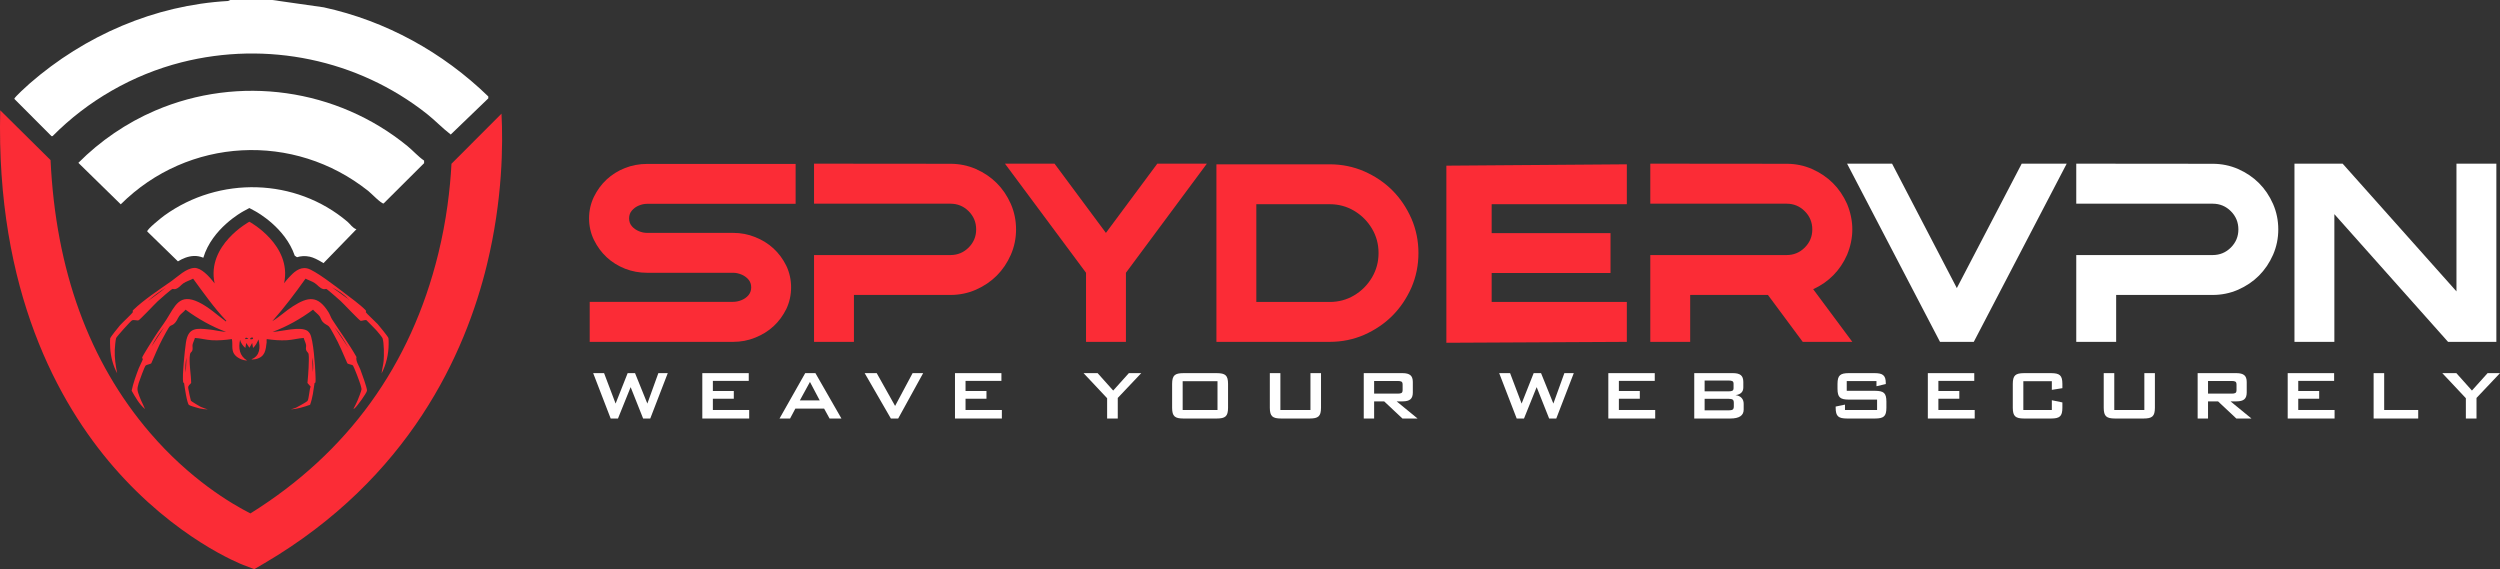 <?xml version="1.0" encoding="UTF-8"?><svg id="uuid-f93da004-4130-492f-8554-7cdd2d3c79ac" xmlns="http://www.w3.org/2000/svg" width="934.92" height="212.851" viewBox="0 0 934.92 212.851"><rect x="0" y="0" width="934.92" height="212.851" fill="#333333" stroke="none"/><path d="M319.343,127.844h-14.919v-32.46h51.002c2.67,0,4.941-.936,6.817-2.812,1.874-1.875,2.812-4.13,2.812-6.769,0-2.669-.938-4.941-2.812-6.816-1.876-1.875-4.147-2.813-6.817-2.813h-51.002v-14.967l51.002.047c3.369,0,6.546.652,9.533,1.955,6.037,2.669,10.391,7.024,13.06,13.06,1.303,2.987,1.955,6.165,1.955,9.533,0,3.337-.652,6.498-1.955,9.486-2.669,6.037-7.023,10.39-13.06,13.06-2.987,1.303-6.165,1.954-9.533,1.954h-36.082v17.541Z" style="fill:#fb2c36; stroke-width:0px;"/><path d="M421.06,127.844h-14.919v-25.835l-30.316-40.801h18.542l19.209,25.882,19.209-25.882h18.542l-30.268,40.801v25.835Z" style="fill:#fb2c36; stroke-width:0px;"/><path d="M497.23,127.844h-42.327V61.446h42.327c4.576,0,8.882.875,12.917,2.622,8.167,3.591,14.061,9.485,17.684,17.684,1.747,4.035,2.622,8.325,2.622,12.869,0,4.576-.875,8.883-2.622,12.917-3.623,8.167-9.517,14.061-17.684,17.684-4.035,1.748-8.341,2.622-12.917,2.622ZM497.23,112.925c3.368,0,6.435-.826,9.2-2.479,2.765-1.651,4.973-3.868,6.625-6.649,1.652-2.78,2.479-5.839,2.479-9.176s-.827-6.387-2.479-9.152-3.86-4.973-6.625-6.625-5.832-2.479-9.2-2.479h-27.407v36.559h27.407Z" style="fill:#fb2c36; stroke-width:0px;"/><path d="M692.705,127.844h-18.542l-13.012-17.541h-29.076v17.541h-14.919v-32.46h51.002c2.638,0,4.894-.936,6.769-2.812,1.875-1.875,2.813-4.13,2.813-6.769,0-2.669-.938-4.941-2.813-6.816s-4.131-2.813-6.769-2.813h-51.002v-14.967l51.002.047c3.369,0,6.53.652,9.486,1.955,6.037,2.669,10.407,7.024,13.108,13.06,1.303,3.178,1.955,6.356,1.955,9.533,0,3.146-.652,6.308-1.955,9.486-2.606,5.879-6.832,10.169-12.679,12.869l14.634,19.686Z" style="fill:#fb2c36; stroke-width:0px;"/><path d="M738.131,127.844h-12.632l-34.748-66.636h16.826l24.214,46.522,24.261-46.522h16.826l-34.747,66.636Z" style="fill:#fff; stroke-width:0px;"/><path d="M791.373,127.844h-14.919v-32.46h51.002c2.67,0,4.941-.936,6.817-2.812,1.874-1.875,2.812-4.13,2.812-6.769,0-2.669-.938-4.941-2.812-6.816-1.876-1.875-4.147-2.813-6.817-2.813h-51.002v-14.967l51.002.047c3.369,0,6.546.652,9.533,1.955,6.037,2.669,10.392,7.024,13.06,13.06,1.303,2.987,1.955,6.165,1.955,9.533,0,3.337-.653,6.498-1.955,9.486-2.668,6.037-7.023,10.39-13.06,13.06-2.987,1.303-6.165,1.954-9.533,1.954h-36.082v17.541Z" style="fill:#fff; stroke-width:0px;"/><path d="M933.559,127.844h-18.066l-42.517-47.761v47.761h-14.919V61.208h18.018l42.565,47.761v-47.761h14.919v66.636Z" style="fill:#fff; stroke-width:0px;"/><path d="M221.828,139.542h4.078l4.309,11.38,4.506-11.38h2.763l4.604,11.38,4.112-11.38h3.519l-6.545,16.971h-2.664l-4.67-11.741-4.736,11.741h-2.73l-6.544-16.971Z" style="fill:#fff; stroke-width:0px;"/><path d="M262.643,139.542h17.365v2.895h-13.419v3.782h7.828v2.894h-7.828v4.21h13.584v3.19h-17.53v-16.971Z" style="fill:#fff; stroke-width:0px;"/><path d="M301.122,139.542h3.815l9.735,16.971h-4.439l-2.04-3.717h-10.754l-1.973,3.717h-3.947l9.604-16.971ZM306.549,149.738l-3.651-6.906-3.782,6.906h7.433Z" style="fill:#fff; stroke-width:0px;"/><path d="M323.356,139.542h4.506l6.874,12.268,6.545-12.268h3.947l-9.341,16.971h-2.73l-9.801-16.971Z" style="fill:#fff; stroke-width:0px;"/><path d="M357.133,139.542h17.365v2.895h-13.419v3.782h7.828v2.894h-7.828v4.21h13.584v3.19h-17.53v-16.971Z" style="fill:#fff; stroke-width:0px;"/><path d="M414.03,148.916l-8.814-9.374h5.262l5.821,6.512,5.855-6.512h4.637l-8.781,9.275v7.696h-3.98v-7.597Z" style="fill:#fff; stroke-width:0px;"/><path d="M438.548,141.582c.142-.526.378-.938.707-1.233.329-.296.762-.505,1.299-.625.538-.12,1.201-.181,1.99-.181h12.498c.79,0,1.452.061,1.99.181.537.12.97.329,1.299.625.329.296.565.707.708,1.233.142.526.214,1.184.214,1.973v8.946c0,.789-.071,1.447-.214,1.973-.143.526-.378.937-.708,1.233-.329.296-.762.505-1.299.624-.538.121-1.2.181-1.99.181h-12.498c-.789,0-1.452-.06-1.99-.181-.537-.12-.97-.329-1.299-.624-.329-.296-.565-.708-.707-1.233-.143-.526-.214-1.185-.214-1.973v-8.946c0-.79.071-1.448.214-1.973ZM455.305,153.323v-10.754h-13.024v10.754h13.024Z" style="fill:#fff; stroke-width:0px;"/><path d="M478.82,153.323h11.248v-13.781h3.947v12.959c0,.789-.071,1.447-.214,1.973-.143.526-.378.937-.707,1.233-.329.296-.762.505-1.299.624-.538.121-1.201.181-1.99.181h-10.722c-.789,0-1.452-.06-1.99-.181-.537-.12-.97-.329-1.299-.624-.329-.296-.565-.708-.707-1.233-.143-.526-.214-1.185-.214-1.973v-12.959h3.946v13.781Z" style="fill:#fff; stroke-width:0px;"/><path d="M509.999,139.542h14.537c1.315,0,2.28.253,2.894.757.614.505.921,1.348.921,2.533v3.979c0,1.184-.308,2.028-.921,2.532-.614.505-1.579.757-2.894.757h-2.237l7.827,6.414h-5.656l-6.841-6.414h-3.749v6.414h-3.881v-16.971ZM513.879,142.47v4.736h8.88c.613,0,1.063-.082,1.348-.247.284-.165.427-.532.427-1.102v-2.039c0-.57-.143-.938-.427-1.102-.286-.165-.736-.247-1.348-.247h-8.88Z" style="fill:#fff; stroke-width:0px;"/><path d="M560.648,139.542h4.078l4.309,11.38,4.506-11.38h2.763l4.604,11.38,4.112-11.38h3.519l-6.545,16.971h-2.664l-4.67-11.741-4.736,11.741h-2.73l-6.544-16.971Z" style="fill:#fff; stroke-width:0px;"/><path d="M601.462,139.542h17.365v2.895h-13.419v3.782h7.828v2.894h-7.828v4.21h13.584v3.19h-17.53v-16.971Z" style="fill:#fff; stroke-width:0px;"/><path d="M633.594,139.542h14.537c1.315,0,2.28.253,2.894.757.614.505.921,1.348.921,2.533v2.072c0,.833-.253,1.491-.757,1.973-.505.482-1.228.778-2.17.887.987.132,1.743.477,2.269,1.036.526.559.79,1.299.79,2.22v2.17c0,2.215-1.667,3.322-4.999,3.322h-13.484v-16.971ZM637.475,142.305v4.045h9.011c.614,0,1.069-.077,1.365-.23.296-.153.445-.482.445-.987v-1.612c0-.504-.148-.833-.445-.987-.296-.153-.751-.23-1.365-.23h-9.011ZM637.475,149.146v4.309h9.011c.68,0,1.168-.093,1.464-.28.296-.186.444-.597.444-1.233v-1.282c0-.636-.148-1.047-.444-1.233-.296-.186-.784-.28-1.464-.28h-9.011Z" style="fill:#fff; stroke-width:0px;"/><path d="M690.622,142.502v3.651h10.591c.79,0,1.458.061,2.006.181.547.121.987.329,1.315.625.329.296.564.707.707,1.233.142.526.214,1.184.214,1.973v2.335c0,.789-.071,1.447-.214,1.973-.143.526-.378.937-.707,1.233-.329.296-.768.505-1.315.624-.548.121-1.217.181-2.006.181h-10.491c-.79,0-1.459-.06-2.006-.181-.548-.12-.987-.329-1.315-.624-.329-.296-.565-.708-.708-1.233-.143-.526-.214-1.185-.214-1.973v-.461l3.486-.724v2.006h12.004v-3.881h-10.591c-.789,0-1.453-.06-1.99-.181-.537-.12-.97-.329-1.299-.625-.329-.296-.565-.707-.707-1.233-.143-.526-.214-1.184-.214-1.973v-1.874c0-.79.071-1.448.214-1.973.142-.526.378-.938.707-1.233.329-.296.762-.505,1.299-.625s1.201-.181,1.99-.181h9.637c.745,0,1.386.056,1.924.165.537.11.975.308,1.315.592.34.285.587.669.74,1.151s.23,1.085.23,1.809v.362l-3.486.822v-1.94h-11.117Z" style="fill:#fff; stroke-width:0px;"/><path d="M720.947,139.542h17.365v2.895h-13.419v3.782h7.828v2.894h-7.828v4.21h13.584v3.19h-17.53v-16.971Z" style="fill:#fff; stroke-width:0px;"/><path d="M756.663,142.569v10.754h10.656v-3.651l3.947.822v2.006c0,.789-.071,1.447-.214,1.973-.143.526-.378.937-.707,1.233-.329.296-.763.505-1.3.624-.537.121-1.2.181-1.989.181h-10.13c-.789,0-1.452-.06-1.99-.181-.537-.12-.97-.329-1.299-.624-.329-.296-.565-.708-.707-1.233-.143-.526-.214-1.185-.214-1.973v-8.946c0-.79.071-1.448.214-1.973.142-.526.378-.938.707-1.233.329-.296.762-.505,1.299-.625.538-.12,1.201-.181,1.99-.181h10.13c.789,0,1.452.061,1.989.181s.97.329,1.3.625c.329.296.564.707.707,1.233.142.526.214,1.184.214,1.973v1.612l-3.947.624v-3.223h-10.656Z" style="fill:#fff; stroke-width:0px;"/><path d="M790.669,153.323h11.248v-13.781h3.947v12.959c0,.789-.071,1.447-.214,1.973-.143.526-.378.937-.707,1.233-.329.296-.762.505-1.299.624-.538.121-1.201.181-1.99.181h-10.722c-.789,0-1.452-.06-1.99-.181-.537-.12-.97-.329-1.299-.624-.329-.296-.565-.708-.707-1.233-.143-.526-.214-1.185-.214-1.973v-12.959h3.946v13.781Z" style="fill:#fff; stroke-width:0px;"/><path d="M821.849,139.542h14.537c1.315,0,2.28.253,2.894.757.614.505.921,1.348.921,2.533v3.979c0,1.184-.308,2.028-.921,2.532-.614.505-1.579.757-2.894.757h-2.237l7.827,6.414h-5.656l-6.841-6.414h-3.749v6.414h-3.881v-16.971ZM825.73,142.47v4.736h8.88c.613,0,1.063-.082,1.348-.247.284-.165.427-.532.427-1.102v-2.039c0-.57-.143-.938-.427-1.102-.286-.165-.736-.247-1.348-.247h-8.88Z" style="fill:#fff; stroke-width:0px;"/><path d="M855.525,139.542h17.365v2.895h-13.418v3.782h7.827v2.894h-7.827v4.21h13.584v3.19h-17.53v-16.971Z" style="fill:#fff; stroke-width:0px;"/><path d="M887.658,139.542h3.947v13.781h12.728v3.19h-16.675v-16.971Z" style="fill:#fff; stroke-width:0px;"/><path d="M922.159,148.916l-8.814-9.374h5.261l5.822,6.512,5.854-6.512h4.637l-8.781,9.275v7.696h-3.98v-7.597Z" style="fill:#fff; stroke-width:0px;"/><polygon points="608.386 76.365 608.386 61.446 540.892 61.956 540.892 128.185 608.386 127.844 608.386 112.925 557.835 112.925 557.835 102.105 602.284 102.105 602.284 87.185 557.835 87.185 557.835 76.365 608.386 76.365" style="fill:#fb2c36; stroke-width:0px;"/><path d="M241.982,61.303c-2.892,0-5.641.508-8.246,1.525-5.243,2.098-9.12,5.689-11.631,10.773-1.208,2.51-1.811,5.195-1.811,8.055s.603,5.546,1.811,8.055c2.51,5.085,6.387,8.675,11.631,10.773,2.605,1.018,5.354,1.525,8.246,1.525h32.174c1.017,0,2.05.214,3.099.644,1.048.429,1.922,1.048,2.622,1.859.699.81,1.048,1.787,1.048,2.931,0,1.176-.35,2.169-1.048,2.98-.699.81-1.573,1.422-2.622,1.835s-2.082.62-3.099.62h-53.629v14.967h53.629c2.923,0,5.672-.524,8.246-1.573,5.274-2.097,9.168-5.688,11.678-10.772,1.175-2.51,1.764-5.196,1.764-8.056,0-2.828-.588-5.497-1.764-8.007-2.51-5.084-6.404-8.676-11.678-10.773-2.574-1.049-5.323-1.573-8.246-1.573h-32.174c-1.018,0-2.043-.214-3.074-.643-1.033-.429-1.899-1.041-2.598-1.836-.699-.793-1.049-1.779-1.049-2.955,0-1.144.35-2.121,1.049-2.932.699-.81,1.564-1.43,2.598-1.859,1.032-.429,2.057-.643,3.074-.643h55.556v-14.919h-55.556Z" style="fill:#fb2c36; stroke-width:0px;"/><path d="M163.898,94.899c-10.231,41.751-33.861,74.412-70.251,97.102-7.143-3.615-22.669-12.777-37.61-30.21-22.751-26.548-35.194-60.766-37.13-101.919L.082,41.237c-1.652,67.615,21.875,109.689,42.322,133.3,23.23,26.823,47.483,36.32,48.505,36.712l4.189,1.603,3.868-2.273c54.076-31.782,75.078-78.326,83.175-111.774,5.852-24.177,5.997-44.88,5.402-56.298l-18.706,18.734c-.509,9.552-1.867,21.125-4.938,33.659Z" style="fill:#fb2c36; stroke-width:0px;"/><path d="M121.082,2.744l-19.232-2.744h-15.724l-.865.372C57.769,1.919,31.686,13.299,11.073,31.246c-.802.699-5.724,5.144-5.725,5.72l13.925,13.963.389-.024c13.114-13.266,30.023-22.972,48.16-27.588,31.933-8.127,65.953-1.119,91.731,19.195,3.124,2.462,5.853,5.382,9.011,7.8l14.049-13.525v-.714c-17.012-16.508-38.255-28.25-61.532-33.329Z" style="fill:#fff; stroke-width:0px;"/><path d="M137.754,71.442c1.052.838,4.837,4.786,5.7,4.659l15.146-15.082v-.96c-2.26-1.541-4.082-3.673-6.195-5.403-26.352-21.585-63-26.757-94.397-13.288-10.681,4.582-20.528,11.307-28.699,19.528l15.847,15.511c25.2-25.054,64.765-27.137,92.596-4.964Z" style="fill:#fff; stroke-width:0px;"/><path d="M76.039,96.377c3.266-10.913,14.371-17.043,14.977-17.37l2.238-1.208,2.238,1.208c.59.319,11.194,6.171,14.733,16.61l.843.572c1.418-.439,3.018-.577,4.802-.187,1.275.28,2.878,1.021,5.107,2.404l12.318-12.68c-1.411-.401-2.28-1.905-3.402-2.854-19.375-16.385-47.881-17.071-68.394-2.3-.987.711-6.581,5.171-6.438,5.992l11.479,11.179c1.714-1.046,3.671-1.899,5.862-2.013,1.208-.065,2.415.152,3.637.648Z" style="fill:#fff; stroke-width:0px;"/><path d="M145.262,126.417c-.146-.539-3.412-4.523-4.008-5.202-.606-.69-4.359-4.13-4.435-4.435-.066-.266.312-.345-.128-.81-1.78-1.883-5.905-4.9-8.102-6.567-2.7-2.049-10.912-8.422-13.731-9.04-2.907-.638-5.121,1.555-6.951,3.539-.592.642-1.133,1.321-1.653,2.016,3.027-14.354-13.003-23.006-13.003-23.006,0,0-16.075,8.676-12.991,23.066-2.137-2.812-5.114-5.915-7.616-5.785-3.113.162-6.083,3.197-8.443,4.861-4.591,3.237-10.449,7.041-14.413,10.916-.382.373-.008.425-.128.81-.101.325-4.113,4.091-4.776,4.861-.554.643-3.556,4.347-3.667,4.861-.128.59-.041,2.941,0,3.667.182,3.199,1.068,6.616,2.601,9.424-.569-2.882-1.014-5.781-.896-8.741.033-.835.269-3.766.512-4.435.2-.549,5.418-6.361,5.927-6.609.639-.313,1.815.108,2.388,0,.501-.094,6.247-6.248,7.249-7.164.692-.633,5.053-4.515,5.543-4.605.099-.018.654.154.938.085,1.496-.36,2.042-1.476,3.155-2.217,1.014-.676,2.496-1.112,3.582-1.706,3.948,5.392,7.788,10.882,12.409,15.735l-.128.299c-3.26-2.433-6.545-5.491-10.234-7.249-7.205-3.435-8.777,1.415-11.982,6.439-1.382,2.166-2.968,4.223-4.349,6.396-.605.952-4.777,7.468-4.776,7.931,0,.039.257.565.256.597-.009.214-1.341,2.9-1.535,3.411-1.034,2.728-2.057,5.493-2.644,8.358,1.414,2.45,2.803,5.001,4.989,6.865-.589-1.548-1.44-3.002-2.004-4.562-.883-2.442-1.088-2.684-.341-5.202.258-.87,2.163-6.036,2.558-6.481.321-.362,1.68-.523,2.132-.853,1.336-3.059,2.614-6.175,4.179-9.125.484-.913,2.214-4.226,2.814-4.776.298-.273.927-.402,1.322-.725,1.358-1.112,1.341-1.925,2.175-3.113.545-.777,1.735-1.562,2.345-2.345,4.658,3.43,9.7,6.291,15.138,8.315-2.081-.109-4.12-.68-6.183-.895-4.934-.516-7.969-.83-8.827,4.904-.398,2.663-1.467,12.656-1.023,14.839.012.061.333.285.341.341.197,1.309,1.043,7.473,1.833,8.145.325.276,3.346,1.156,3.923,1.279,1.01.216,2.078.349,3.113.384-.89-.323-1.83-.572-2.686-.981-.402-.192-3.517-2.075-3.624-2.26-.123-.211-.995-4.367-1.023-4.776-.068-.98.524-1.127,1.109-1.876-.015-3.191-.93-7.655-.426-10.746.127-.779.63-.735.853-1.365.265-.747-.003-1.574.085-2.132.124-.786.692-1.802.895-2.601,2.117.122,4.193.733,6.311.853,2.504.141,5.033-.073,7.505-.426.423,1.801-.236,3.862.81,5.501.958,1.5,3.166,2.496,4.904,2.516-2.909-1.753-3.317-4.635-2.644-7.761.271,1.248,1.036,2.223,1.962,3.07l.341-1.876,1.194,1.791,1.023-1.791.341,1.876c.953-.883,1.536-2.007,2.004-3.198.799,2.87.599,6.139-2.516,7.377-.257.258,1.332.027,1.45,0,3.623-.827,3.776-3.37,4.137-6.268.028-.223-.061-1.151.042-1.237,2.471.362,5.001.562,7.505.426,2.123-.115,4.193-.7,6.311-.853.223.848.765,1.835.895,2.686.065.426-.159,1.161,0,1.791.17.671.831.958.938,1.535.193,1.029.033,3.838,0,5.032-.053,1.93-.285,3.874-.426,5.799l1.194,1.365c-.522,1.146-.597,4.475-1.194,5.373-.175.263-3.794,2.297-4.307,2.516-.614.262-1.302.379-1.919.64,2.476-.165,4.886-.919,7.207-1.748.962-2.604,1.247-5.337,1.663-8.059.016-.109.337-.235.341-.256.123-.599.019-2.354,0-3.07-.076-2.922-.783-13.024-2.047-15.18-.16-.274-.559-.79-.81-.981-2.612-1.986-10.002.195-13.176.298,5.44-2.025,10.488-4.865,15.138-8.315.632.811,1.866,1.626,2.43,2.43.373.532.571,1.388,1.109,2.047.797.976,1.743,1.159,2.387,1.791.456.447,1.577,2.557,1.962,3.241,1.906,3.381,3.39,7.023,4.947,10.575.293.32,1.664.464,2.004.725.41.315,2.623,6.26,2.857,7.121.122.451.456,1.474.426,1.876-.044.607-1.15,3.354-1.45,4.094-.435,1.074-1.017,2.119-1.535,3.155-.013.207.449-.197.469-.213.885-.707,4.4-5.569,4.563-6.524.146-.859-2.022-6.73-2.473-7.931-.548-1.461-1.827-3.189-1.45-4.69-2.758-4.873-6.118-9.369-9.125-14.072-.479-.748-.83-1.884-1.365-2.729-3.958-6.252-7.485-5.843-13.262-2.175-2.674,1.698-4.991,3.96-7.718,5.586,4.46-5.05,8.517-10.408,12.409-15.905,1.052.563,2.421.978,3.411,1.621,1.159.752,1.874,1.982,3.326,2.303.296.065.923-.105,1.023-.085.345.068,4.762,3.962,5.373,4.52,1.041.95,6.99,7.301,7.505,7.42.307.071,1.661-.45,2.132-.256,1.627,1.747,3.656,3.502,5.074,5.416.201.271.854,1.049.938,1.279.625,1.706.596,6.715.426,8.614-.138,1.545-.611,3.068-.768,4.605,1.703-3.2,2.599-7.112,2.644-10.746.006-.502.024-2.071-.086-2.473ZM58.786,110.043l-3.497,2.558c2.07-1.934,4.383-3.573,6.78-5.074l-3.283,2.516ZM56.696,129.53c1.261-2.571,2.859-4.966,4.691-7.164l-4.691,7.164ZM69.489,139.338c-.241-1.847-.182-3.736.256-5.543l-.256,5.543ZM116.991,139.167l-.256-5.458c.494,1.764.436,3.651.256,5.458ZM130.38,130.212l-5.287-7.846c2.087,2.375,3.682,5.132,5.287,7.846ZM91.747,126.801c-.166-.194.056-.472.256-.512.239-.047.748.253.895.469l-1.151.043ZM94.05,126.887c-1.096.068-.213-.69.171-.682.613.013.579.636-.171.682ZM130.252,111.877c-2.013-1.47-3.995-2.984-6.055-4.392,1.997,1.048,4.587,2.669,6.055,4.392.011.013.283.028.213.256-.158.041-.144-.205-.213-.256Z" style="fill:#fb2c36; stroke-width:0px;"/></svg>